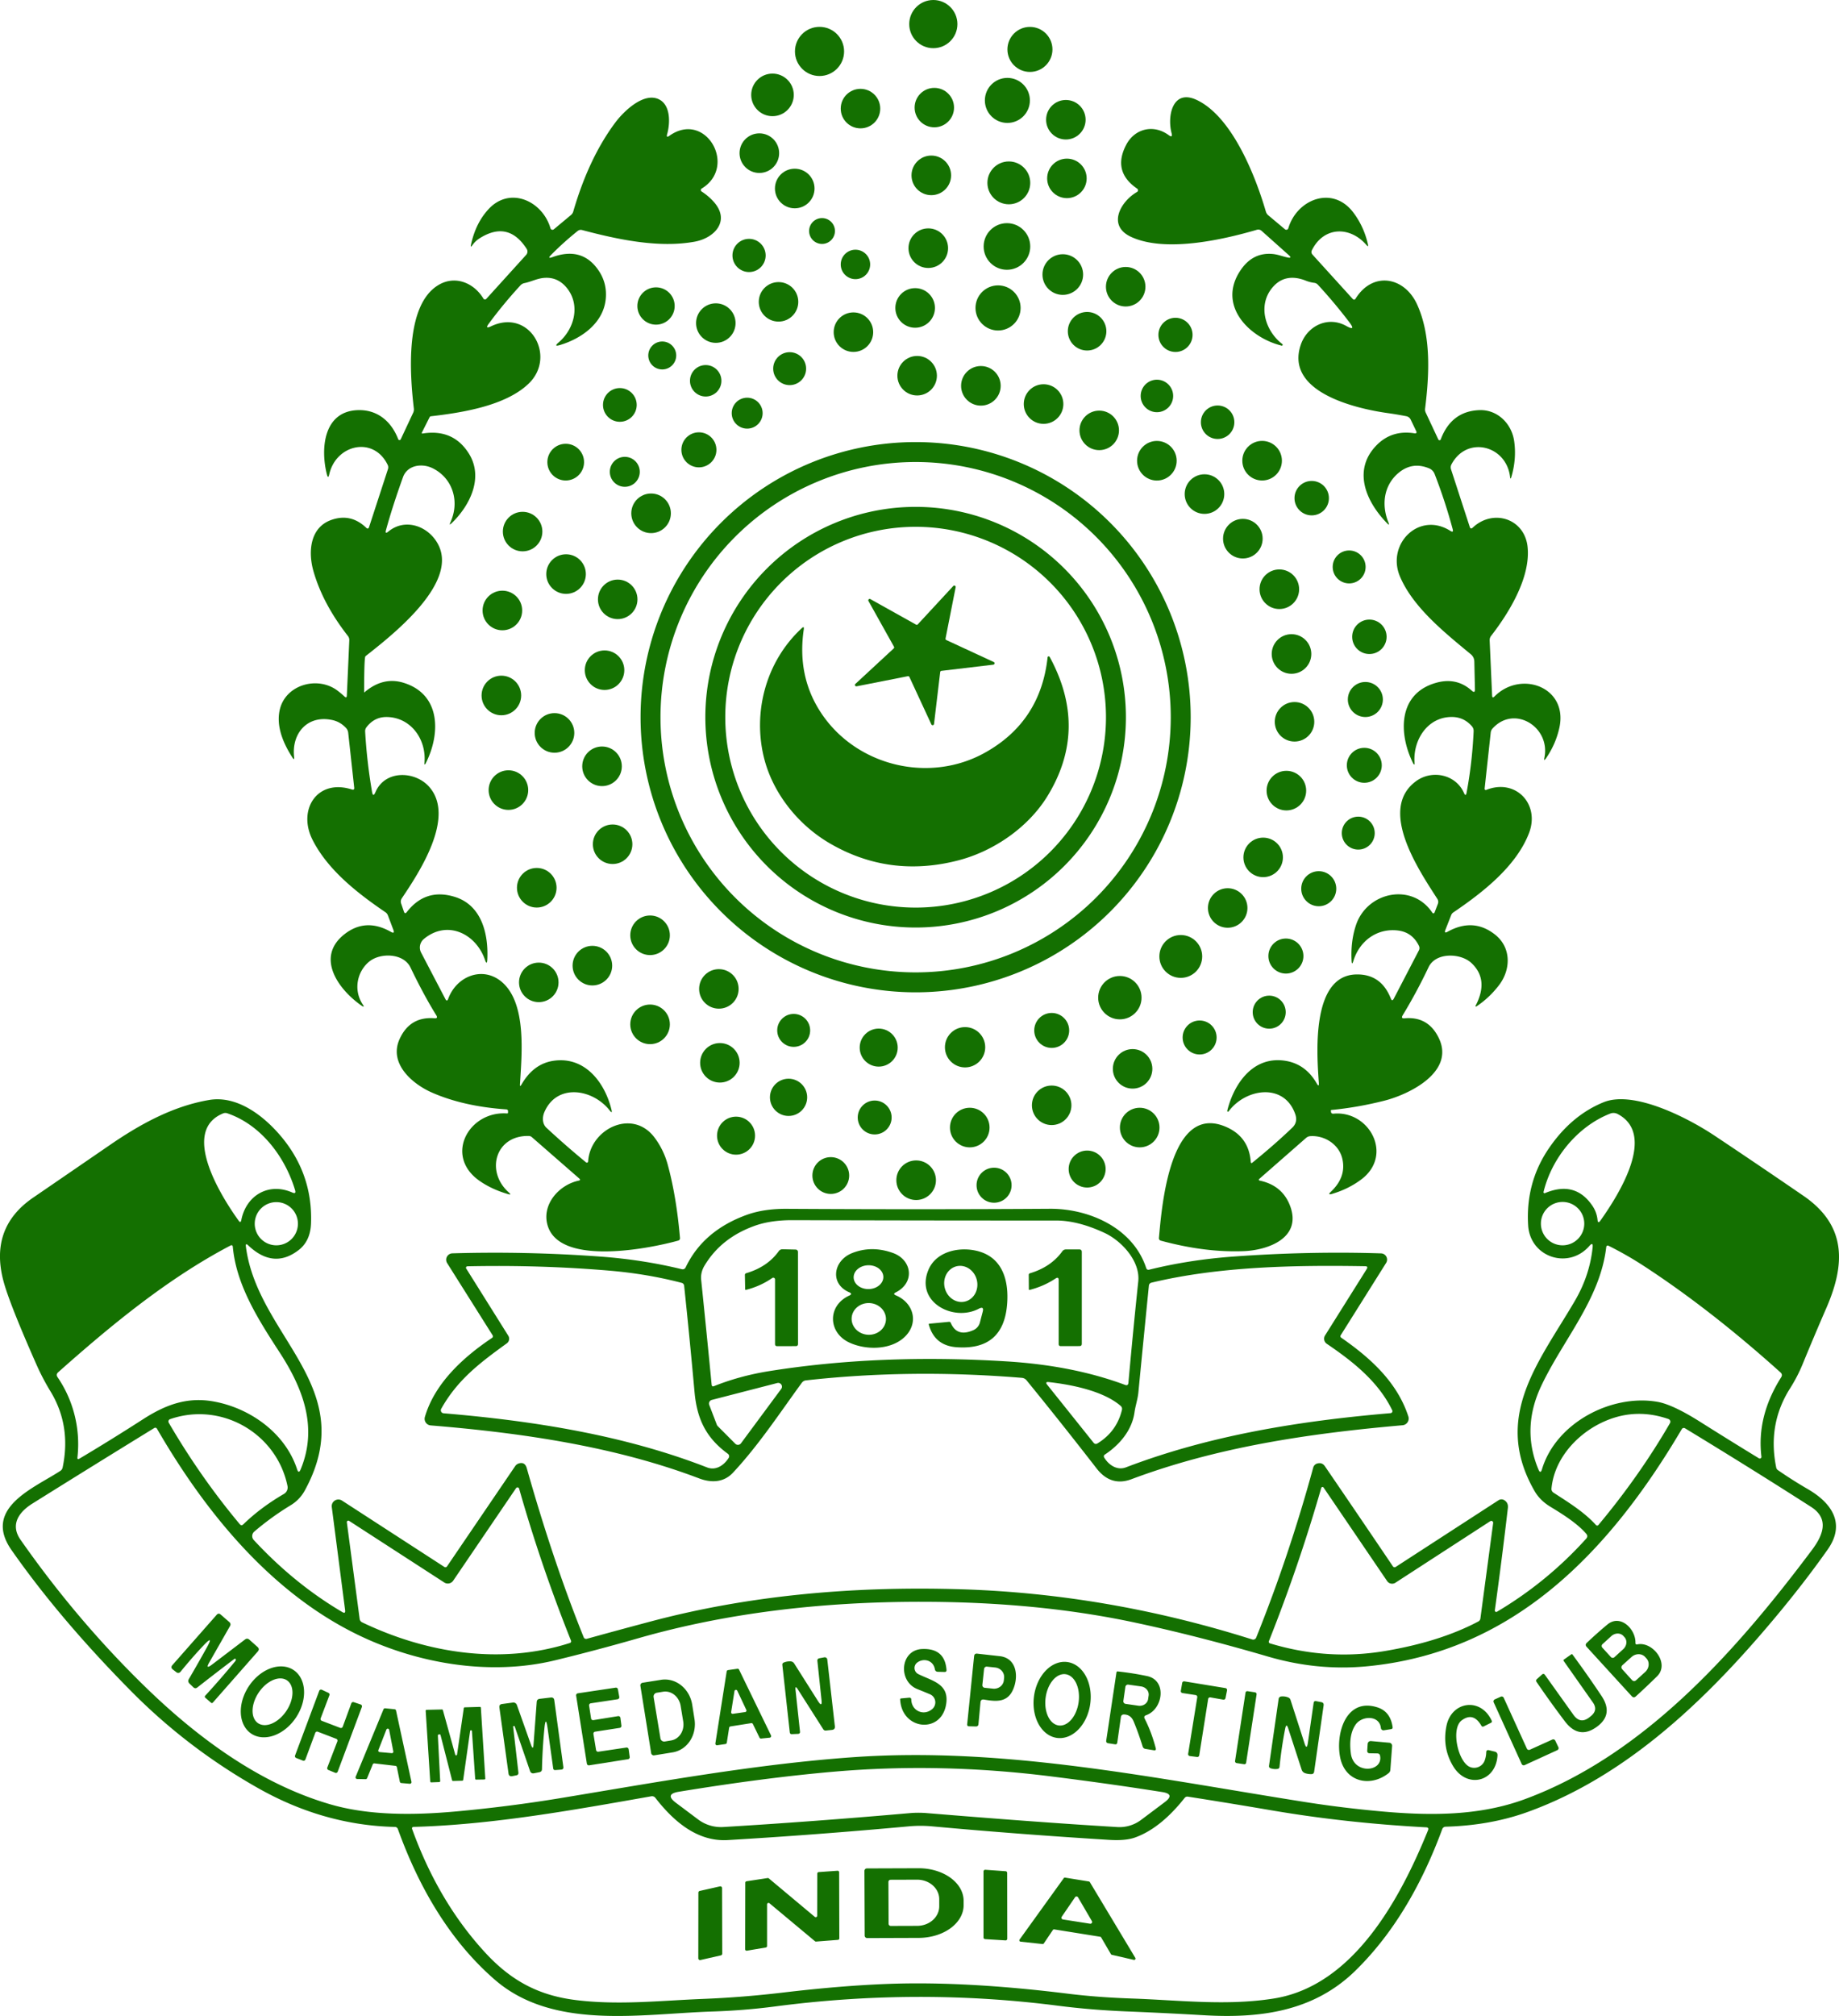 <svg xmlns="http://www.w3.org/2000/svg" viewBox="40.07 20.72 419.87 460.17"><g fill="#147001"><circle cx="253.16" cy="26.22" r="5.5"/><circle cx="227.18" cy="32.46" r="5.61"/><circle cx="275.22" cy="32" r="5.14"/><circle cx="216.44" cy="42.38" r="4.86"/><circle cx="270.07" cy="43.64" r="5.14"/><circle cx="253.39" cy="45.28" r="4.5"/><circle cx="236.53" cy="45.51" r="4.51"/><path d="M165.89 78.91q-.95.96.32.5 6.82-2.48 10.56 3.1 1.94 2.89 1.6 6.44c-.52 5.52-5.54 9.06-10.45 10.53q-1.53.45-.32-.58c3.64-3.1 5.06-8.6 1.84-12.51q-2.04-2.47-5.1-2.24c-1.63.12-2.95.87-4.53 1.19q-.54.11-.92.52-3.88 4.22-7.21 8.72-.99 1.33.51.62c8.78-4.19 15.03 6.83 8.62 13.05-5.28 5.11-15.2 6.66-22.35 7.49q-.22.02-.31.22l-1.74 3.46q-.14.3.18.25 6.99-1.1 10.55 4.61c3.39 5.46.24 11.83-3.95 15.86q-.67.65-.28-.2c2.24-4.91.38-10.22-4.15-12.38-2.37-1.13-5.68-.69-6.68 2.08q-2.37 6.57-3.88 12.07-.28 1.02.53.35c4.05-3.33 9.55-1.05 11.55 3.29 4.11 8.88-10.85 20.49-16.69 25.1q-.13.11-.16.28-.22 1.21-.22 8a.04.04 0 0 0 .06.03q4.26-3.65 8.99-2.17c8.47 2.65 8.4 11.58 5.07 18.24q-.42.84-.34-.1c.42-5.22-3.04-10.15-8.43-10.34q-2.95-.11-4.81 2.32-.34.44-.31.99.38 6.76 1.57 13.75.23 1.37.78.09c2.21-5.16 9.13-4.86 12.33-1.15 5.96 6.9-2.33 19.47-6.29 25.35q-.4.59-.16 1.26l.62 1.81q.23.65.65.11 4.27-5.51 10.89-3.5c6.21 1.87 7.79 8.45 7.5 14.32q-.07 1.41-.53.08c-2.05-5.98-8.61-9.2-13.95-4.77a2.53 2.52-33.7 0 0-.63 3.12l5.52 10.56q.38.75.67-.04c1.88-5.12 7.83-7.55 12.21-3.85 5.77 4.87 4.56 16.58 4.17 23.36q-.05.74.33.1 2.75-4.79 7.38-5.45c7.13-1.02 11.67 4.96 13.18 11.18q.24.99-.39.19c-3.89-5-12.13-6.27-14.95.4-.48 1.16-.48 2.62.51 3.55q4.62 4.27 9.03 7.88a.29.29 0 0 0 .47-.21c.45-7.43 10.16-12.25 15.22-5.38q2.04 2.76 2.95 6.1 1.98 7.25 2.8 16.72.05.49-.43.63c-6.49 1.81-26.7 5.82-29.72-3.24-1.61-4.84 2.45-9.49 7.02-10.45q.55-.12.13-.49l-10.83-9.45a1.08 1.06 65.9 0 0-.67-.26c-7.64-.19-9.99 8.11-4.56 12.91q.71.63-.2.36-3.87-1.13-6.68-3.15c-7.93-5.74-2.18-15.88 6.45-15.26q.21.02.22-.19l.01-.26q.03-.45-.42-.48-9.77-.68-16.96-3.84c-4.44-1.95-9.9-6.6-7.39-12.18q2.35-5.23 8-4.78.84.06.4-.66-2.91-4.7-5.9-10.93c-1.59-3.31-6.91-3.41-9.44-1.33-2.72 2.24-3.66 6.42-1.47 9.76q.57.86-.28.27c-5.57-3.9-10.45-11.19-3.85-16.32q4.84-3.76 10.55-.52.97.55.57-.48l-1.24-3.28a1.52 1.51 6.8 0 0-.57-.72c-6.46-4.39-13.2-9.69-16.65-16.55-3.46-6.89 1.11-13.99 9-11.46q.6.19.53-.42l-1.37-12.52q-.07-.64-.51-1.11-1.31-1.41-3.11-1.8c-5.61-1.23-9.34 2.96-8.73 8.43q.1.88-.38.14c-2.06-3.19-3.75-7.06-2.91-10.87 1.28-5.79 8.71-7.89 13.28-4.35q.79.6 1.49 1.26.53.5.56-.23l.56-12.6a1.48 1.45-63.4 0 0-.31-.96q-5.77-7.39-7.88-14.82c-1.26-4.44-.78-9.99 4.12-11.69q4.43-1.55 7.92 1.79.47.45.67-.17l4.3-13.19q.17-.51-.06-.99c-3.21-6.64-11.81-4.67-13.34 2.18q-.25 1.11-.53.01c-1.46-5.65-.9-14.38 7.01-14.68 4.49-.17 7.7 2.55 9.27 6.64a.31.31 0 0 0 .57.02l2.85-6.08q.2-.44.15-.93c-.9-7.64-2.14-23.67 5.68-28.25 3.78-2.22 8.05-.45 10.2 3.14a.41.41 0 0 0 .66.06l9.1-10.04a1.13 1.13 0 0 0 .11-1.38q-4.24-6.58-10.82-2.35-.9.58-1.54 1.48-.53.76-.33-.15 1.08-4.93 4.05-8.1c4.92-5.23 12.3-1.74 14.08 4.43a.48.48 0 0 0 .77.23l3.9-3.25q.41-.34.55-.86 3.53-12.14 9.56-20.23c1.91-2.56 6.45-6.99 9.94-5.35 2.77 1.31 2.61 5.52 1.92 7.97q-.27.93.52.37c8.27-5.87 15.64 7.05 7.36 12.05a.4.39-44.3 0 0-.01.67q1.63 1.06 2.83 2.43c3.78 4.32.09 8.19-4.38 9.02-8.23 1.51-17.57-.48-25.74-2.65q-.56-.14-1.02.22-3.23 2.59-6.06 5.46M341.18 267.88c-.43-6.25-1.88-24.47 8.51-24.73q5.7-.14 7.92 5.49.3.76.68.04l5.74-11.04a1.13 1.11 45.8 0 0 .01-1.01q-1.51-3.1-4.78-3.51c-4.63-.57-8.74 2.2-10.21 6.99q-.32 1.04-.39-.05-.25-4.41.99-8.15c2.53-7.64 12.84-9.8 17.46-2.83a.27.27 0 0 0 .48-.05q.75-1.95.76-1.97.23-.61-.11-1.15c-4.13-6.44-13.69-20.42-4.86-26.88 3.61-2.65 9.04-1.59 10.94 2.7q.41.92.59-.07 1.28-6.81 1.61-14 .03-.68-.41-1.18-1.83-2.09-4.56-2.1c-5.51-.02-8.86 5.17-8.53 10.36q.06.95-.37.09c-3.25-6.59-3.45-15.64 5.09-18.19q4.82-1.45 8.35 1.73.76.69.73-.33l-.14-6.29q-.02-1.04-.82-1.7c-5.91-4.89-13.19-10.7-16.16-17.74-3.14-7.42 4.37-14.94 11.51-10.41q.76.48.53-.38-1.7-6.35-4.13-12.61a2.3 2.28-89.8 0 0-1.27-1.29q-3.91-1.61-7.1 1.16c-3.2 2.78-3.82 7.14-2.17 11.2q.34.85-.3.19c-4.92-5.04-7.91-12.19-2.42-17.81q3.47-3.54 8.62-2.74.74.12.41-.56l-1.22-2.54q-.32-.66-1.04-.8-2.05-.4-4.04-.68c-7.64-1.05-23.61-4.85-20.05-15.55 1.43-4.32 6.15-6.72 10.38-4.38q2.36 1.31.73-.84-3.42-4.49-7.18-8.56a1.34 1.31-16.9 0 0-.83-.43q-1-.12-1.96-.51c-2.61-1.03-5.22-.94-7.26 1.22-3.83 4.04-2.15 10.11 1.92 13.26a.2.2 0 0 1-.17.36c-7.31-1.79-14.72-9.09-9.43-17.09q2.82-4.28 7.47-3.82c1.16.12 2.21.55 3.33.79q1.16.24.28-.54l-6.17-5.51q-.5-.45-1.14-.26c-7.99 2.34-21 5.22-28.73 1.59-5.52-2.59-2.29-8.12 1.4-10.23a.45.45 0 0 0 .03-.76q-5.71-3.9-2.5-10.01c1.94-3.7 6.23-4.75 9.69-2.21q.97.72.67-.45c-1.04-3.92.23-10.19 5.77-7.56 7.95 3.77 13.28 16.98 15.75 25.45a1.81 1.72-79.2 0 0 .55.86l3.82 3.2a.48.47-61.5 0 0 .76-.23c1.97-6.65 10.14-9.87 14.86-3.58q2.4 3.19 3.32 7.24.17.74-.33.17c-3.74-4.34-9.72-4.3-12.46 1.16q-.28.57.15 1.04l9.13 10.06q.4.44.71-.06c3.89-6.25 11.15-5.02 14.05 1.41 3.22 7.12 2.76 16 1.8 23.72q-.06.48.15.93l2.87 6.12a.3.3 0 0 0 .55-.02q2.4-6.39 8.73-6.68c4.16-.2 7.47 3.03 8.04 7.09q.57 4.04-.65 8.18-.21.68-.29-.03c-.85-7.23-9.89-9.49-13.39-2.84a1.44 1.41 50.4 0 0-.09 1.11l4.27 13.13q.2.63.68.18c4.66-4.38 11.86-2.08 12.53 4.41.7 6.82-4.02 14.74-8.33 20.3a1.56 1.55-27.6 0 0-.33 1.04l.56 12.56q.03.74.55.22c6.02-6.06 16.83-2.14 14.81 7.13q-.82 3.75-3.06 7-.56.8-.36-.16c1.43-6.96-6.83-12.14-11.82-6.67q-.38.41-.44.97l-1.39 12.79a.27.27 0 0 0 .37.28c6.7-2.69 12.33 3.21 9.76 9.87-2.91 7.55-10.48 13.49-17.26 18.08q-.35.24-.5.62l-1.32 3.36q-.36.92.5.44 5.88-3.26 10.84.66c3.7 2.93 3.66 7.94.88 11.56q-2.15 2.8-4.98 4.72-.57.39-.26-.23 2.98-5.87-1.1-9.62c-2.42-2.22-8.09-2.46-9.73 1.01q-2.72 5.73-5.91 10.98-.46.76.43.68 5.44-.49 7.84 4.55c3.69 7.73-6.8 12.82-12.43 14.25q-6.06 1.54-12.15 2.13-.08.01-.08.09l.02.27q.04.52.56.48c8.21-.78 13.74 9.43 6.4 14.98q-2.9 2.19-6.64 3.31-1.24.37-.3-.51 3.53-3.35 2.57-7.5c-.75-3.26-4.03-5.37-7.31-5.15q-.55.04-.96.4l-10.71 9.38a.21.2-59.7 0 0 .09.36q5.25 1.1 7 5.87c2.66 7.28-5.13 10.02-10.62 10.24q-8.81.35-18.91-2.39-.49-.14-.45-.64c.67-7.32 2.54-31.26 15.62-25.2q4.98 2.31 5.35 7.95a.19.18 68.1 0 0 .3.13q5.07-4.1 9.18-8.04 1.29-1.24.69-3.03c-2.49-7.27-11.31-5.97-15.22-.69a.18.18 0 0 1-.32-.15c1.53-6.16 5.87-12.52 13.19-11.4q4.67.71 7.24 5.18.56.97.48-.15"/><circle cx="283.42" cy="48.05" r="4.51"/><circle cx="213.44" cy="55.68" r="4.52"/><circle cx="252.7" cy="60.75" r="4.52"/><circle cx="283.66" cy="61.44" r="4.51"/><circle cx="270.4" cy="62.46" r="4.89"/><circle cx="221.52" cy="63.75" r="4.52"/><circle cx="227.75" cy="73.45" r="2.95"/><circle cx="269.97" cy="76.98" r="5.32"/><circle cx="252.01" cy="77.37" r="4.52"/><circle cx="211.09" cy="79.03" r="3.79"/><circle cx="235.38" cy="81.08" r="3.36"/><circle cx="282.72" cy="83.39" r="4.64"/><circle cx="297.08" cy="86.17" r="4.51"/><circle cx="217.82" cy="89.62" r="4.51"/><circle cx="267.94" cy="91.01" r="5.15"/><circle cx="189.85" cy="90.57" r="4.26"/><circle cx="249.01" cy="91.01" r="4.52"/><circle cx="203.5" cy="94.47" r="4.51"/><circle cx="234.92" cy="96.54" r="4.51"/><circle cx="288.27" cy="96.33" r="4.4"/><circle cx="308.45" cy="97.16" r="3.9"/><circle cx="191.27" cy="101.86" r="3.19"/><circle cx="220.36" cy="104.87" r="3.76"/><circle cx="249.47" cy="106.48" r="4.51"/><circle cx="201.19" cy="107.64" r="3.59"/><circle cx="264.02" cy="108.79" r="4.52"/><circle cx="304.21" cy="111.1" r="3.71"/><circle cx="278.33" cy="112.95" r="4.52"/><circle cx="181.59" cy="113.15" r="3.85"/><circle cx="210.66" cy="115.03" r="3.53"/><circle cx="318.07" cy="117.1" r="3.82"/><circle cx="291.04" cy="118.96" r="4.51"/><circle cx="199.64" cy="123.4" r="4"/><circle cx="304.2" cy="125.89" r="4.52"/><circle cx="328.23" cy="125.88" r="4.52"/><path d="M311.92 184.43a62.8 62.8 0 0 1-62.8 62.8 62.8 62.8 0 0 1-62.8-62.8 62.8 62.8 0 0 1 62.8-62.8 62.8 62.8 0 0 1 62.8 62.8m-4.55 0a58.25 58.25 0 0 0-58.25-58.25 58.25 58.25 0 0 0-58.25 58.25 58.25 58.25 0 0 0 58.25 58.25 58.25 58.25 0 0 0 58.25-58.25"/><circle cx="169.23" cy="126.21" r="4.19"/><circle cx="182.72" cy="128.42" r="3.42"/><circle cx="315.07" cy="133.5" r="4.52"/><circle cx="339.55" cy="134.43" r="3.93"/><circle cx="188.72" cy="137.89" r="4.52"/><path d="M297.13 184.43a48.01 48.01 0 0 1-48.01 48.01 48.01 48.01 0 0 1-48.01-48.01 48.01 48.01 0 0 1 48.01-48.01 48.01 48.01 0 0 1 48.01 48.01m-4.55 0a43.46 43.46 0 0 0-43.46-43.46 43.46 43.46 0 0 0-43.46 43.46 43.46 43.46 0 0 0 43.46 43.46 43.46 43.46 0 0 0 43.46-43.46"/><circle cx="159.39" cy="142.06" r="4.51"/><circle cx="323.83" cy="143.68" r="4.52"/><circle cx="348.1" cy="150.13" r="3.76"/><circle cx="169.31" cy="151.76" r="4.52"/><circle cx="332.16" cy="155.22" r="4.52"/><circle cx="181.1" cy="157.53" r="4.51"/><path d="m256.13 166.82 10.82 5.01a.32.32 0 0 1-.09.61l-11.85 1.41a.32.32 0 0 0-.28.28l-1.41 11.85a.32.32 0 0 1-.61.09l-5.01-10.82a.32.32 0 0 0-.35-.18l-11.7 2.31a.32.32 0 0 1-.28-.55l8.75-8.1a.32.32 0 0 0 .06-.39l-5.82-10.42a.32.32 0 0 1 .44-.44l10.42 5.82a.32.32 0 0 0 .39-.06l8.1-8.75a.32.32 0 0 1 .55.28l-2.31 11.7a.32.32 0 0 0 .18.35"/><circle cx="154.77" cy="160.07" r="4.52"/><circle cx="352.72" cy="166.08" r="3.93"/><path d="M227.61 183.56c8.05 12.04 24.66 16.07 37.39 8.94q12.65-7.07 14.25-21.73a.26.25 33.9 0 1 .48-.09q8.93 16.44-.55 31.83c-4.35 7.06-12.2 12.5-20.31 14.6q-15.8 4.09-29.51-3.98c-7-4.13-12.68-11.16-14.76-19.05-2.75-10.44.17-22.25 8.54-29.98q.56-.52.45.24-1.61 10.81 4.02 19.22"/><circle cx="334.94" cy="170" r="4.52"/><circle cx="178.1" cy="173.7" r="4.51"/><circle cx="154.54" cy="179.47" r="4.52"/><circle cx="351.8" cy="180.39" r="4"/><circle cx="335.63" cy="185.48" r="4.51"/><circle cx="166.67" cy="188.02" r="4.52"/><circle cx="177.52" cy="195.64" r="4.52"/><circle cx="351.56" cy="195.41" r="3.99"/><circle cx="156.15" cy="201.07" r="4.52"/><circle cx="333.77" cy="201.19" r="4.52"/><circle cx="350.18" cy="210.89" r="3.76"/><circle cx="179.94" cy="213.43" r="4.51"/><circle cx="328.47" cy="216.43" r="4.51"/><circle cx="162.62" cy="223.36" r="4.52"/><circle cx="341.16" cy="223.58" r="4"/><circle cx="320.37" cy="227.98" r="4.51"/><circle cx="188.49" cy="234.21" r="4.52"/><circle cx="309.66" cy="239.04" r="4.89"/><circle cx="333.66" cy="238.95" r="4"/><circle cx="175.32" cy="241.14" r="4.52"/><circle cx="163.08" cy="244.96" r="4.51"/><circle cx="204.2" cy="246.45" r="4.51"/><circle cx="295.75" cy="248.45" r="4.95"/><circle cx="329.85" cy="251.76" r="3.77"/><circle cx="188.49" cy="254.54" r="4.52"/><circle cx="280.19" cy="255.93" r="3.99"/><circle cx="221.28" cy="255.92" r="3.76"/><circle cx="313.96" cy="257.54" r="3.88"/><circle cx="260.41" cy="259.77" r="4.6"/><circle cx="240.69" cy="259.85" r="4.34"/><circle cx="204.43" cy="263.32" r="4.51"/><circle cx="298.66" cy="264.7" r="4.51"/><circle cx="220.11" cy="271.2" r="4.25"/><circle cx="280.18" cy="273.02" r="4.51"/><path d="m118.87 388.3-3.05-23.58a1.52 1.52 0 0 1 2.34-1.47l23.36 15.14a.45.44 33.3 0 0 .61-.12l15.55-22.87a1.59 1.57 8.6 0 1 .88-.64q1.36-.39 1.78 1.09 6.05 21.37 13 38.61a.59.58-18.4 0 0 .7.34q7.22-2 14.72-3.99 32.19-8.55 71.06-7.31 33.36 1.07 66.16 11.45a.73.72 19.8 0 0 .89-.41q7.54-18.73 13.03-38.84a1.31 1.3 89.2 0 1 .87-.9q1.15-.35 1.81.63 7.99 11.69 15.51 22.83a.47.46 56.1 0 0 .64.13l23.49-15.23a1.21 1.21 0 0 1 1.26-.03q1 .59.86 1.8-1.39 11.93-2.98 23.37a.33.32-11.5 0 0 .49.32q11.43-6.77 20.36-16.67.51-.57.01-1.14c-2.09-2.41-5.45-4.5-8.2-6.17q-2.34-1.42-3.57-3.54c-9.8-16.98 1.12-29.63 9.2-43.47q3.38-5.79 4.04-12.17.14-1.35-.75-.33c-4.78 5.48-13.52 2.58-13.97-4.69q-.61-9.82 4.78-17.67 5.13-7.48 12.45-10.45c6.87-2.78 19.17 3.52 25.36 7.65q9.86 6.57 20.29 13.73c9.87 6.78 9.52 15.61 5.25 25.48q-2.78 6.39-5.42 12.82-1.2 2.94-2.94 5.68-5.16 8.16-3.13 18.05a.93.89 13.1 0 0 .36.55q3.24 2.25 6.87 4.36c5.42 3.15 8.69 7.85 4.52 13.77q-6.31 8.96-14.69 18.71c-15.27 17.77-32.68 33.6-53.91 41.24q-8.44 3.04-18.65 3.33a.84.83-80.4 0 0-.75.54c-4.43 12.02-10.75 23.46-19.88 32.37-9.62 9.38-21.9 10.86-34.58 10.12q-8.94-.52-17.66-.87-8.15-.34-15.54-1.29-32.08-4.13-64.77.17-6.95.91-14.37 1.15c-16.06.52-36.15 4.32-49.49-7.24-10.38-8.99-17.42-21.26-22.15-34.39q-.18-.5-.71-.51-16.3-.39-31.34-8.93-16.05-9.1-28.87-22.07-16.33-16.51-27.3-32.2c-6.71-9.6 5.18-14.16 11.14-18.07q.42-.27.53-.77 2-9.55-2.79-17.41-1.81-2.98-3.19-6.1-6.06-13.7-7.47-18.83-3.4-12.35 6.74-19.28 8.72-5.97 17.44-11.96c6.93-4.77 14.42-8.9 22.69-10.31 6.04-1.04 11.75 3.05 15.69 7.43q8.04 8.93 7.6 20.75-.15 4-2.81 6.06-5.74 4.45-11.53-1.06-.65-.62-.53.27c2.67 20.73 26.32 32.07 13.47 55.65q-1.18 2.16-3.29 3.43-4.36 2.65-8.27 5.99a1.34 1.33-41.9 0 0-.11 1.92q9.3 10.03 20.24 16.46.72.42.62-.41m-23.71-89.07c1.12-5.69 6.27-8.67 11.65-6.3q.93.41.63-.56c-2.31-7.66-7.83-14.93-15.49-17.53a1.34 1.31-45.6 0 0-.92.02c-9.91 4.03-.33 19.15 3.53 24.5q.45.63.6-.13m297.64-6.16q6.89-2.91 10.82 2.86 1.01 1.47 1.19 3.25.1.94.65.17c4.28-6.03 12.84-19.67 3.95-24.34a2.05 2.03 48.2 0 0-1.7-.1c-7.35 2.86-13.33 10.04-15.23 17.89a.24.23 84.8 0 0 .32.27m-284.71 6.98a4.93 4.93 0 0 0-4.93-4.93 4.93 4.93 0 0 0-4.93 4.93 4.93 4.93 0 0 0 4.93 4.93 4.93 4.93 0 0 0 4.93-4.93m293.69-.02a4.95 4.95 0 0 0-4.95-4.95 4.95 4.95 0 0 0-4.95 4.95 4.95 4.95 0 0 0 4.95 4.95 4.95 4.95 0 0 0 4.95-4.95M88.93 340.64c8.26 1.51 16.28 7.2 18.97 15.46q.36 1.11.81.03c3.99-9.59.52-18.52-4.78-26.68-4.79-7.37-9.9-15.31-10.7-24.08q-.05-.6-.58-.32c-14.19 7.45-27.08 18.04-39.28 28.89q-.59.52-.14 1.17c3.68 5.39 5.23 11.9 4.52 18.28q-.06.59.45.29 7.29-4.34 14.62-9.06c5.24-3.36 10.14-5.08 16.11-3.98m303.19 15.47c3.24-10.73 16-17.23 26.39-15.4q3.46.61 9.68 4.53 6.83 4.31 13.47 8.36a.38.38 0 0 0 .57-.37q-1.12-9.23 4.5-18.12.4-.63-.16-1.13-15.98-14.37-31.21-24.3-3.84-2.5-7.96-4.56-.54-.27-.61.33c-1.39 11.81-9.75 20.95-14.77 31.49q-4.66 9.75-.7 19.21.46 1.1.8-.04m-286.41 3.81c-2.44-11.95-15.01-19.34-26.81-15.26a.57.56 65.5 0 0-.3.82q7.23 12.41 16.21 23.15.38.45.81.04 4-3.88 9.29-6.95a1.7 1.69 69.2 0 0 .8-1.8m299.62-14.25c-5.68 2.87-10.41 8.35-11.03 14.78q-.07.65.49 1.01c3.29 2.13 6.96 4.39 9.62 7.32q.33.36.64-.01 9.36-11.21 16.3-23.2a.65.65 0 0 0-.35-.94q-8.07-2.79-15.67 1.04m-283.77 48.11c-19.63-9.62-34.5-27.67-45.66-46.95a.44.43-30.6 0 0-.6-.15q-13.56 8.33-27.83 17.25c-2.97 1.85-5.18 4.73-2.71 8.26q13.18 18.83 29.18 34.26c12.06 11.62 26.07 21.63 41.54 26.13 8.98 2.62 19.31 2.48 28.77 1.62q12.1-1.11 23.75-3.03c21.97-3.63 44.44-7.75 66.77-9.34 34.65-2.46 68.9 4.81 103.48 10.26q8.35 1.31 17.36 2.12c11.12 1 22.25 1 32.56-2.79 27.29-10.04 48.41-33.97 65.58-56.88 2.49-3.31 4.1-7.11-.2-9.86q-13.71-8.79-28.76-17.93a.53.53 0 0 0-.74.18c-16.54 28.03-38.51 51.07-72.16 54.17q-11.15 1.02-22.33-2.25-16.34-4.78-30.73-7.83-21.81-4.62-47.94-4.67-35.77-.08-65.03 8.3-9.61 2.76-18.95 5.03c-15.03 3.67-31.72.77-45.35-5.9m21.98-12.25a1.49 1.49 0 0 1-2.04.41l-21.72-14.06a.34.34 0 0 0-.52.32l2.92 22.03q.08.58.61.83c14.72 7.05 31.72 9.72 47.4 4.69a.41.4 70.7 0 0 .25-.53q-6.83-17.05-11.85-34.71a.39.39 0 0 0-.69-.11zm215.12.47a1.38 1.38 0 0 1-1.89-.38l-14.51-21.35a.3.3 0 0 0-.53.09q-5.08 17.68-11.95 34.97a.38.38 0 0 0 .24.51q13.12 3.96 26.23 1.75 12.57-2.11 21.33-6.74.43-.23.49-.71l2.91-21.77a.43.43 0 0 0-.66-.42zm-106.91 52.59c14.75 1.21 28.98 2.31 43.43 3.18a8.21 8.17-61.6 0 0 5.41-1.63q2.59-1.94 5.41-4.06 2.44-1.83-.57-2.3-11.86-1.88-25.36-3.57-25.29-3.18-49.5-1.09-15.93 1.38-35.57 4.6-3.24.54-.61 2.51 2.54 1.9 5.08 3.81a8.69 8.67 61.6 0 0 5.75 1.72q20.57-1.24 42.57-3.17 1.93-.17 3.96 0m79.12 42.32c18.22-2.87 28.91-22.8 35.24-38.41q.26-.64-.43-.67-18.28-.98-35.14-3.85-10.01-1.71-19.25-3.15-.47-.07-.76.3c-3.12 3.94-6.9 7.44-11.31 9.02q-2.16.78-5.95.54-20.74-1.28-40.47-3.09a29 29 0 0 0-5.16 0q-21.01 1.93-41.4 3.14c-6.91.41-12.32-4.19-16.56-9.66a.95.93-23.6 0 0-.89-.34c-17.67 3.12-36.31 6.5-54.22 6.99q-.58.01-.38.56 6.05 16.7 16.8 28.29c5.83 6.27 12.03 9.61 20.48 10.67 9.79 1.23 19.42.13 29.05-.25q8.96-.35 18.28-1.45 13.28-1.58 24.05-1.98 17.71-.66 41.17 2.25 6.66.82 14.51 1.09c10.78.37 21.52 1.71 32.34 0"/><circle cx="239.77" cy="275.8" r="3.87"/><circle cx="261.48" cy="278.1" r="4.52"/><circle cx="300.28" cy="278.1" r="4.52"/><circle cx="208.12" cy="279.95" r="4.34"/><circle cx="288.28" cy="287.57" r="4.22"/><circle cx="229.75" cy="289.05" r="4.2"/><circle cx="249.24" cy="290.12" r="4.52"/><circle cx="267.03" cy="291.26" r="4"/><path d="M346.17 325.51a.41.4-55.9 0 0 .1.54c6.63 4.6 12.78 10.11 15.35 18a1.54 1.53 78.7 0 1-1.33 2c-21.13 1.86-42.08 4.89-61.9 12.32q-4.69 1.75-7.96-2.47-8.16-10.52-15.98-20.1-.42-.51-1.08-.57-25.47-2.09-49.29.58-.6.07-.96.57c-4.85 6.63-9.83 14.23-15.72 20.52-2.11 2.25-4.97 2.33-7.72 1.28-19.19-7.28-40.39-10.38-61.27-12.09a1.51 1.51 0 0 1-1.33-1.94c2.24-7.67 8.73-13.61 15.29-18.01q.4-.26.14-.67l-10.35-16.43a1.46 1.46 0 0 1 1.19-2.23q17-.49 33.78.74 9.67.71 18.55 2.87.66.16.95-.44 4.01-8.36 13.92-11.95 3.9-1.41 9.11-1.38 31.14.18 60.13-.01c8.78-.06 18.94 4.27 21.97 13.51q.17.53.71.39 9.11-2.26 19.28-3 17.12-1.24 33.63-.72a1.42 1.42 0 0 1 1.16 2.18zm-76.36 5.96q15.21.93 27.13 5.37.69.26.76-.47 1.1-12.22 2.25-23.15c.49-4.68-3.88-9.3-7.69-11.07q-6.08-2.83-11.08-2.83-28.34.01-60.2-.08-5.01-.01-8.64 1.3c-4.89 1.77-8.76 4.66-11.41 9.06q-.95 1.57-.77 3.29 1.24 12.03 2.39 23.9.05.53.55.33 5.89-2.35 12.56-3.42 25.12-4.01 54.15-2.23m-114.03-4.11c-6.18 4.47-11.26 8.31-14.97 14.93a.69.69 0 0 0 .54 1.03c20.4 1.71 41.19 4.97 60.16 12.36 2.04.79 3.88-.52 4.93-2.18a.7.7 0 0 0-.18-.93c-4.99-3.64-7.06-7.93-7.62-14.13q-1.12-12.39-2.37-24.24a.76.75-86.1 0 0-.56-.65q-7.8-2.04-16.41-2.78-15.79-1.35-32.51-1a.34.33-16.8 0 0-.28.51l9.61 15.34a1.3 1.3 0 0 1-.34 1.74m187.22.1a1.4 1.4 0 0 1-.4-1.91l9.51-15.15q.39-.64-.35-.65c-16.04-.27-33.35.04-48.82 3.76a.76.75 86.1 0 0-.56.65q-1.29 12.93-2.4 24.38c-.16 1.63-.67 3.01-.89 4.58-.56 4.02-3.35 7.37-6.73 9.6q-.44.29-.17.73c1.03 1.68 2.93 2.98 4.95 2.21 19.22-7.34 39.75-10.61 60.43-12.37a.46.46 0 0 0 .37-.65c-3.18-6.55-8.92-11.09-14.94-15.18m-47.07 14.17c-3.98-3.44-11.29-4.86-16.4-5.43q-.94-.11-.35.63l10.55 13.19q.4.5.94.16 4.38-2.7 5.56-7.66a.92.9 26.9 0 0-.3-.89m-77.49-3.88a.86.86 0 0 0-.9-1.34l-14.96 3.86a.86.86 0 0 0-.58 1.14l1.74 4.54a.9.9 0 0 0 .2.3l4 4.02a.86.86 0 0 0 1.3-.09z"/><path d="M216.39 312.44q-2.72 1.88-5.97 2.7-.22.06-.22-.17l-.06-3.22a.41.4-9.3 0 1 .29-.4q4.86-1.44 7.43-5.02.33-.46.89-.45l2.98.07a.54.54 0 0 1 .53.54l.01 21q0 .5-.51.5l-4.25.01q-.49 0-.49-.49v-14.74a.4.4 0 0 0-.63-.33M244.59 316.39c4.26 1.81 5.3 6.54 1.89 9.63-3.24 2.94-8.86 2.88-12.55 1.13-4.8-2.26-5.01-8.38.04-10.7q.83-.38-.01-.75c-4.51-1.95-3.63-7.22.62-8.93q4.5-1.8 9.39-.03c4.31 1.56 5.08 6.75.59 9q-.69.35.03.65m-2.84-4.217a3.39 2.72-1.3 0 0-3.452-2.642 3.39 2.72-1.3 0 0-3.327 2.796 3.39 2.72-1.3 0 0 3.45 2.642 3.39 2.72-1.3 0 0 3.328-2.796m.596 9.785a3.92 3.62 2.6 0 0-3.752-3.794 3.92 3.62 2.6 0 0-4.08 3.438 3.92 3.62 2.6 0 0 3.752 3.794 3.92 3.62 2.6 0 0 4.08-3.438M263.79 322.62l.64-2.45q.37-1.38-.9-.71c-5.82 3.05-14.55-1.54-11.49-8.87 1.72-4.11 6.7-5.26 10.72-4.42 6.19 1.29 7.7 6.79 7.24 12.34q-.87 10.49-11.52 9.73-5.03-.36-6.35-5.17-.05-.18.14-.2l4.48-.43q.28-.02.39.24 1.42 3.32 5.17 1.66a2.65 2.64-4.4 0 0 1.48-1.72m-3.415-4.8a4.14 3.77 76.8 0 0 2.725-4.89 4.14 3.77 76.8 0 0-4.615-3.17 4.14 3.77 76.8 0 0-2.725 4.89 4.14 3.77 76.8 0 0 4.615 3.17M281.06 312.56q-2.68 1.77-5.88 2.59-.21.06-.21-.16l-.02-3.26q0-.29.28-.37 4.8-1.44 7.37-5 .31-.44.86-.44h3.03q.57 0 .57.58v20.96q0 .52-.52.52l-4.28.01q-.48 0-.48-.48v-14.57q0-.86-.72-.38M86.54 396.31q-2.61 2.76-5.27 6.03a.66.66 0 0 1-.92.1l-.81-.63q-.59-.46-.1-1.02l10.1-11.47q.43-.48.91-.06l1.97 1.71q.46.41.15.94l-4.7 8.24q-1.01 1.75.61.53l7.51-5.71q.53-.41 1.03.04l1.84 1.64q.55.49.07 1.04l-10.25 11.65q-.21.24-.45.03l-1.26-1.1q-.27-.23-.03-.5 3.49-3.8 6.84-7.86.14-.17.13-.39-.01-.07-.05-.11-.13-.13-.28-.02-4.21 3.18-8.45 6.51-.49.38-.93-.05l-.85-.82q-.49-.48-.15-1.06 1.96-3.35 4.06-7.13 1.75-3.14-.72-.53M413.9 396.07c3.51-.73 7.46 4.38 4.5 7.29q-2.41 2.37-4.84 4.58-.49.45-.94-.04l-10.29-11.26q-.44-.48.03-.92 2.38-2.26 4.71-4.19c2.98-2.45 6.47 1.07 6.4 4.18q-.01.46.43.36m-8 .74 1.97 2.16a.56.56 0 0 0 .79.03l2.01-1.83a2.06 1.82-42.4 0 0 .3-2.73l-.27-.3a2.06 1.82-42.4 0 0-2.75.05l-2.01 1.83a.56.56 0 0 0-.04.79m4.53 4.92 2.27 2.51a.63.63 0 0 0 .89.04l2.08-1.89a2.32 2.09-42.2 0 0 .32-3.1l-.31-.34a2.32 2.09-42.2 0 0-3.12.01l-2.09 1.88a.63.63 0 0 0-.04.89M253.51 401.73c-.36-2.08-2.63-2.61-4.06-1.48a1.55 1.55 0 0 0 .26 2.59c3.24 1.63 7.31 2.22 6.32 7.2-1.31 6.52-10.11 5.49-10.44-1.41q-.01-.2.19-.22l1.91-.18a.4.4 0 0 1 .44.4c.03 2.64 2.88 3.89 4.82 2.17a2.01 2.01 0 0 0-.55-3.34q-1.45-.61-2.88-1.18c-4.49-1.79-3.93-8.93 1.07-9.15q5.2-.23 5.58 4.76.04.5-.46.48l-1.51-.04q-.58-.02-.69-.6M263.93 409.29l-.47 5.04a.53.52 2.9 0 1-.54.48l-1.61-.04q-.46-.01-.42-.47l1.58-15.53q.07-.66.73-.58 2.53.28 5.12.57c4.11.46 4.36 5.09 2.88 7.98-1.38 2.69-3.98 2.34-6.46 1.93q-.74-.12-.81.62m.82-7.62-.39 3.66a.59.59 0 0 0 .53.65l1.9.2a2.26 2.15 6 0 0 2.47-1.9l.06-.56a2.26 2.15 6 0 0-2.03-2.37l-1.9-.2a.59.59 0 0 0-.64.52M403.07 412.62l.27-.22q1.62-1.35.41-3.07l-6.67-9.48q-.13-.19.06-.32l1.67-1.18q.17-.12.29.05 3.59 4.88 6.64 9.47 2.79 4.21-1.11 7.03-4.09 2.96-7.29-1.28-3.32-4.39-6.45-8.97-.25-.36.08-.66l1.2-1.07a.4.4 0 0 1 .59.06l6.54 9.16q1.62 2.27 3.77.48M221.7 406.49l1.02 9.49q.05.49-.45.52l-1.38.06q-.45.03-.5-.42l-1.7-15.37q-.04-.39.32-.55.69-.3 1.52-.27.57.01.88.5l5.42 8.56q1 1.58.8-.28l-.94-8.88q-.05-.51.46-.61l1.12-.21a.58.57-8.5 0 1 .68.49l1.73 15.23q.09.77-.68.85l-1.36.14q-.4.04-.62-.31l-5.81-9.12q-.64-1-.51.18"/><path d="M281.384 417.42a8.74 6.48 97.8 0 1-5.234-9.54 8.74 6.48 97.8 0 1 7.606-7.78 8.74 6.48 97.8 0 1 5.234 9.54 8.74 6.48 97.8 0 1-7.606 7.78m.406-2.842a5.9 3.8 97.6 0 0 4.547-5.345 5.9 3.8 97.6 0 0-2.987-6.351 5.9 3.8 97.6 0 0-4.547 5.345 5.9 3.8 97.6 0 0 2.987 6.351M97.444 416.453a8.72 6.46 123.6 0 1-.555-10.838 8.72 6.46 123.6 0 1 10.207-3.688 8.72 6.46 123.6 0 1 .555 10.838 8.72 6.46 123.6 0 1-10.207 3.688m1.547-2.392a5.9 3.79 124 0 0 6.441-2.772 5.9 3.79 124 0 0 .157-7.01 5.9 3.79 124 0 0-6.441 2.772 5.9 3.79 124 0 0-.157 7.01M206.54 415.11l-.53 3.4a.37.37 0 0 1-.31.31l-1.88.28a.37.37 0 0 1-.42-.42l2.58-16.43a.37.37 0 0 1 .31-.31l2.13-.3a.37.37 0 0 1 .39.2l7.29 15a.37.37 0 0 1-.3.53l-1.95.2a.37.37 0 0 1-.37-.2l-1.51-3.11a.37.37 0 0 0-.39-.21l-4.73.75a.37.37 0 0 0-.31.31m.46-3.58a.34.34 0 0 0 .39.39l2.82-.4a.34.34 0 0 0 .26-.48l-2.07-4.4a.34.34 0 0 0-.64.09z"/><path d="M301.43 413.06q1.55 3.03 2.51 6.69.16.59-.44.49l-1.9-.31q-.5-.08-.65-.56-.99-3.17-2.06-5.72-.63-1.52-2.15-1.58-.67-.03-.76.63l-.82 5.79q-.07.46-.53.39l-1.53-.24q-.54-.09-.46-.63l2.33-15.51q.04-.29.32-.25 3.53.39 6.69 1.06c4.61.98 3.62 7.58-.22 8.92q-.65.22-.33.83m-4.42-7.29-.46 3.2a.6.6 0 0 0 .51.68l2.91.42a2 1.81 8.1 0 0 2.23-1.51l.12-.82a2 1.81 8.1 0 0-1.72-2.07l-2.92-.41a.6.6 0 0 0-.67.51M186.28 405.53a.61.61 0 0 1 .5-.7l4.21-.67a6.72 6.13 80.9 0 1 7.12 5.66l.52 3.3a6.72 6.13 80.9 0 1-4.99 7.6l-4.2.68a.61.61 0 0 1-.7-.51zm3.02 2.58 1.56 9.42a.87.87 0 0 0 1 .71l1.44-.24a3.83 3.43 80.6 0 0 2.76-4.33l-.59-3.58a3.83 3.43 80.6 0 0-4.01-3.21l-1.44.23a.87.87 0 0 0-.72 1M313.05 407.64l-3.01-.46a.44.44 0 0 1-.37-.51l.31-1.8a.44.44 0 0 1 .5-.36l9.38 1.54a.44.44 0 0 1 .36.52l-.35 1.77a.44.44 0 0 1-.5.35l-2.95-.52a.44.44 0 0 0-.51.36l-2.04 12.88a.44.44 0 0 1-.49.36l-1.66-.21a.44.44 0 0 1-.38-.51l2.08-12.9a.44.44 0 0 0-.37-.51M174.57 410.05l.45 2.92a.46.46 0 0 0 .53.39l5.64-.91a.46.46 0 0 1 .53.39l.23 1.77a.46.46 0 0 1-.38.52l-5.63.87a.46.46 0 0 0-.38.53l.6 3.66a.46.46 0 0 0 .52.38l6.4-.95a.46.46 0 0 1 .52.39l.24 1.75a.46.46 0 0 1-.38.52l-8.88 1.4a.46.46 0 0 1-.52-.38l-2.45-15.53a.46.46 0 0 1 .39-.53l8.63-1.29a.46.46 0 0 1 .52.37l.31 1.75a.46.46 0 0 1-.39.53l-6.11.92a.46.46 0 0 0-.39.53M118.32 414.87l1.96-5.34a.44.44 0 0 1 .55-.27l1.59.53a.44.44 0 0 1 .27.57l-5.52 14.77a.44.44 0 0 1-.58.25l-1.55-.64a.44.44 0 0 1-.24-.56l2.3-5.98a.44.44 0 0 0-.25-.57l-4.22-1.62a.44.44 0 0 0-.58.26l-2.25 6.07a.44.44 0 0 1-.58.26l-1.53-.6a.44.44 0 0 1-.25-.57l5.51-14.75a.44.44 0 0 1 .6-.25l1.5.7a.44.44 0 0 1 .23.55l-2 5.27a.44.44 0 0 0 .26.57l4.21 1.61a.44.44 0 0 0 .57-.26"/><rect width="2.56" height="16.6" x="-1.28" y="-8.3" rx=".39" transform="rotate(8.7 -2566.158 2340.57)"/><path d="M333.5 415.29q-.82 4.11-1.3 8.76a.49.48-2.3 0 1-.41.44q-.8.13-1.61-.13-.44-.15-.37-.61l2.19-15.23a.65.64-88.3 0 1 .59-.56q.91-.08 1.65.25.35.16.47.53l3.2 9.91q.51 1.61.76-.06l1.32-9.15q.07-.51.58-.41l1.18.23q.61.12.52.74l-2.16 15.12q-.08.56-.64.57-.71.01-1.4-.21-.62-.21-.82-.83l-3.06-9.4q-.42-1.3-.69.04M395.16 418.04l.71 1.49a.51.51 0 0 1-.25.69l-7.45 3.41a.51.51 0 0 1-.68-.26l-6.39-14.07a.51.51 0 0 1 .25-.67l1.37-.62a.51.51 0 0 1 .67.25l5.29 11.61a.51.51 0 0 0 .67.25l5.13-2.32a.51.51 0 0 1 .68.24M157.58 414.78q-.03-.09-.12-.07l-.25.05.02.13 1.2 10.42q.07.56-.49.66l-.91.18q-.76.14-.86-.62l-2.08-15.05q-.09-.71.62-.8l2.47-.33a.84.84 0 0 1 .9.55l3.24 9.13q.46 1.27.56-.07l.73-9.75q.05-.64.68-.71l2.52-.3q.71-.08.81.62l2.07 15.23q.08.56-.49.61l-1.33.1q-.44.04-.5-.4l-1.28-9.17q-.42-2.98-.72.01-.45 4.54-.56 9.34-.01.59-.59.71l-1.29.25a.74.73 74.9 0 1-.83-.48zM379.04 422.59q.33-.89.36-1.88.02-.62.63-.48l1.28.31q.7.16.66.88c-.37 6.13-7.04 7.65-10.15 2.42q-2.51-4.21-1.5-9.17c1.14-5.62 7.84-6.62 10.34-1.15a.33.33 0 0 1-.16.44l-1.7.85a.38.38 0 0 1-.5-.15q-1.82-3.19-4.47-1.27c-2.6 1.87-.86 9.67 1.93 10.7a2.56 2.55 20.4 0 0 3.28-1.5M354.53 420.96l-1.73-.03q-.61-.01-.57-.63l.1-1.52a.69.69 0 0 1 .75-.64l4.19.38a.7.7 0 0 1 .64.75l-.4 5.42q-.03.48-.41.78c-4.13 3.27-9.86 2.05-11.03-3.49-1.14-5.44 1.24-13.82 8.46-11.54q2.98.94 3.49 4.49.07.42-.35.49l-1.63.26a.59.59 0 0 1-.69-.52c-.32-2.98-4.37-2.85-5.79-.75q-1.62 2.37-1.07 6.57c.64 4.86 7.42 4.23 6.67.5q-.11-.51-.63-.52M140.41 416.61l-.2.04a.21.21 0 0 0-.17.22l.53 10.41a.21.21 0 0 1-.2.22l-1.86.07a.21.21 0 0 1-.21-.19l-1.04-16.14a.21.21 0 0 1 .21-.23l3.52-.08a.21.21 0 0 1 .2.16l2.82 10.16a.21.21 0 0 0 .41-.03l1.54-10.6a.21.21 0 0 1 .21-.18l3.48-.1a.21.21 0 0 1 .21.19l1.01 16.16a.21.21 0 0 1-.21.22l-1.89.03a.21.21 0 0 1-.21-.2l-.74-10.85a.21.21 0 0 0-.42-.01l-1.58 11.13a.21.21 0 0 1-.21.18l-2.11.06a.21.21 0 0 1-.21-.16l-2.64-10.32a.21.21 0 0 0-.24-.16M125.17 423.47l-1.28 3.14a.37.37 0 0 1-.35.23l-1.94-.04a.37.37 0 0 1-.33-.51l6.36-15.4a.37.37 0 0 1 .38-.23l2.15.22a.37.37 0 0 1 .33.29l3.52 16.27a.37.37 0 0 1-.39.45l-1.93-.17a.37.37 0 0 1-.33-.29l-.68-3.34a.37.37 0 0 0-.32-.29l-4.8-.56a.37.37 0 0 0-.39.23m1.29-3.27a.33.33 0 0 0 .27.45l2.78.25a.33.33 0 0 0 .36-.39l-.95-4.93a.33.33 0 0 0-.63-.06zM237.43 447.78a.57.57 0 0 1 .57-.57l11.78-.04a10.27 7.46-.2 0 1 10.3 7.42v.98a10.27 7.46-.2 0 1-10.24 7.5l-11.78.04a.57.57 0 0 1-.57-.57zm5.48 2.52.04 9.54a.5.5 0 0 0 .5.5l6.04-.02a5.04 4.45-.2 0 0 5.02-4.47v-1.64a5.04 4.45-.2 0 0-5.06-4.43l-6.04.02a.5.5 0 0 0-.5.5M270.02 448.22l.02 15.04a.38.38 0 0 1-.4.38l-4.66-.29a.38.38 0 0 1-.36-.38V447.9a.38.38 0 0 1 .41-.38l4.64.33a.38.38 0 0 1 .35.37M215.2 455.44v9.48a.34.34 0 0 1-.28.34l-4.32.73a.34.34 0 0 1-.4-.33l.03-15.19a.34.34 0 0 1 .29-.33l4.82-.73a.34.34 0 0 1 .27.08l10.48 8.77a.34.34 0 0 0 .56-.26l.02-9.61a.34.34 0 0 1 .31-.34l4.32-.31a.34.34 0 0 1 .36.33l.04 15.11a.34.34 0 0 1-.31.34l-5 .39a.34.34 0 0 1-.25-.08l-10.38-8.66a.34.34 0 0 0-.56.27M280.46 461.26l-2.07 3.07a.31.31 0 0 1-.29.14l-5.02-.54a.31.31 0 0 1-.22-.49l10.08-14a.31.31 0 0 1 .3-.13l5.44.88a.3.3 0 0 1 .21.14l10.39 17.3a.31.31 0 0 1-.33.46l-5.04-1.16a.3.3 0 0 1-.2-.15l-2.23-3.82a.31.31 0 0 0-.22-.15l-10.49-1.68a.31.31 0 0 0-.31.13m5.74-7.45a.4.4 0 0 0-.68-.02l-3.04 4.45a.4.4 0 0 0 .27.62l6.2.97a.4.4 0 0 0 .41-.6zM204.93 451.7l.04 14.97a.4.4 0 0 1-.31.39l-4.67 1.06a.4.4 0 0 1-.49-.39l.02-14.99a.4.4 0 0 1 .31-.39l4.61-1.04a.4.4 0 0 1 .49.39"/></g></svg>